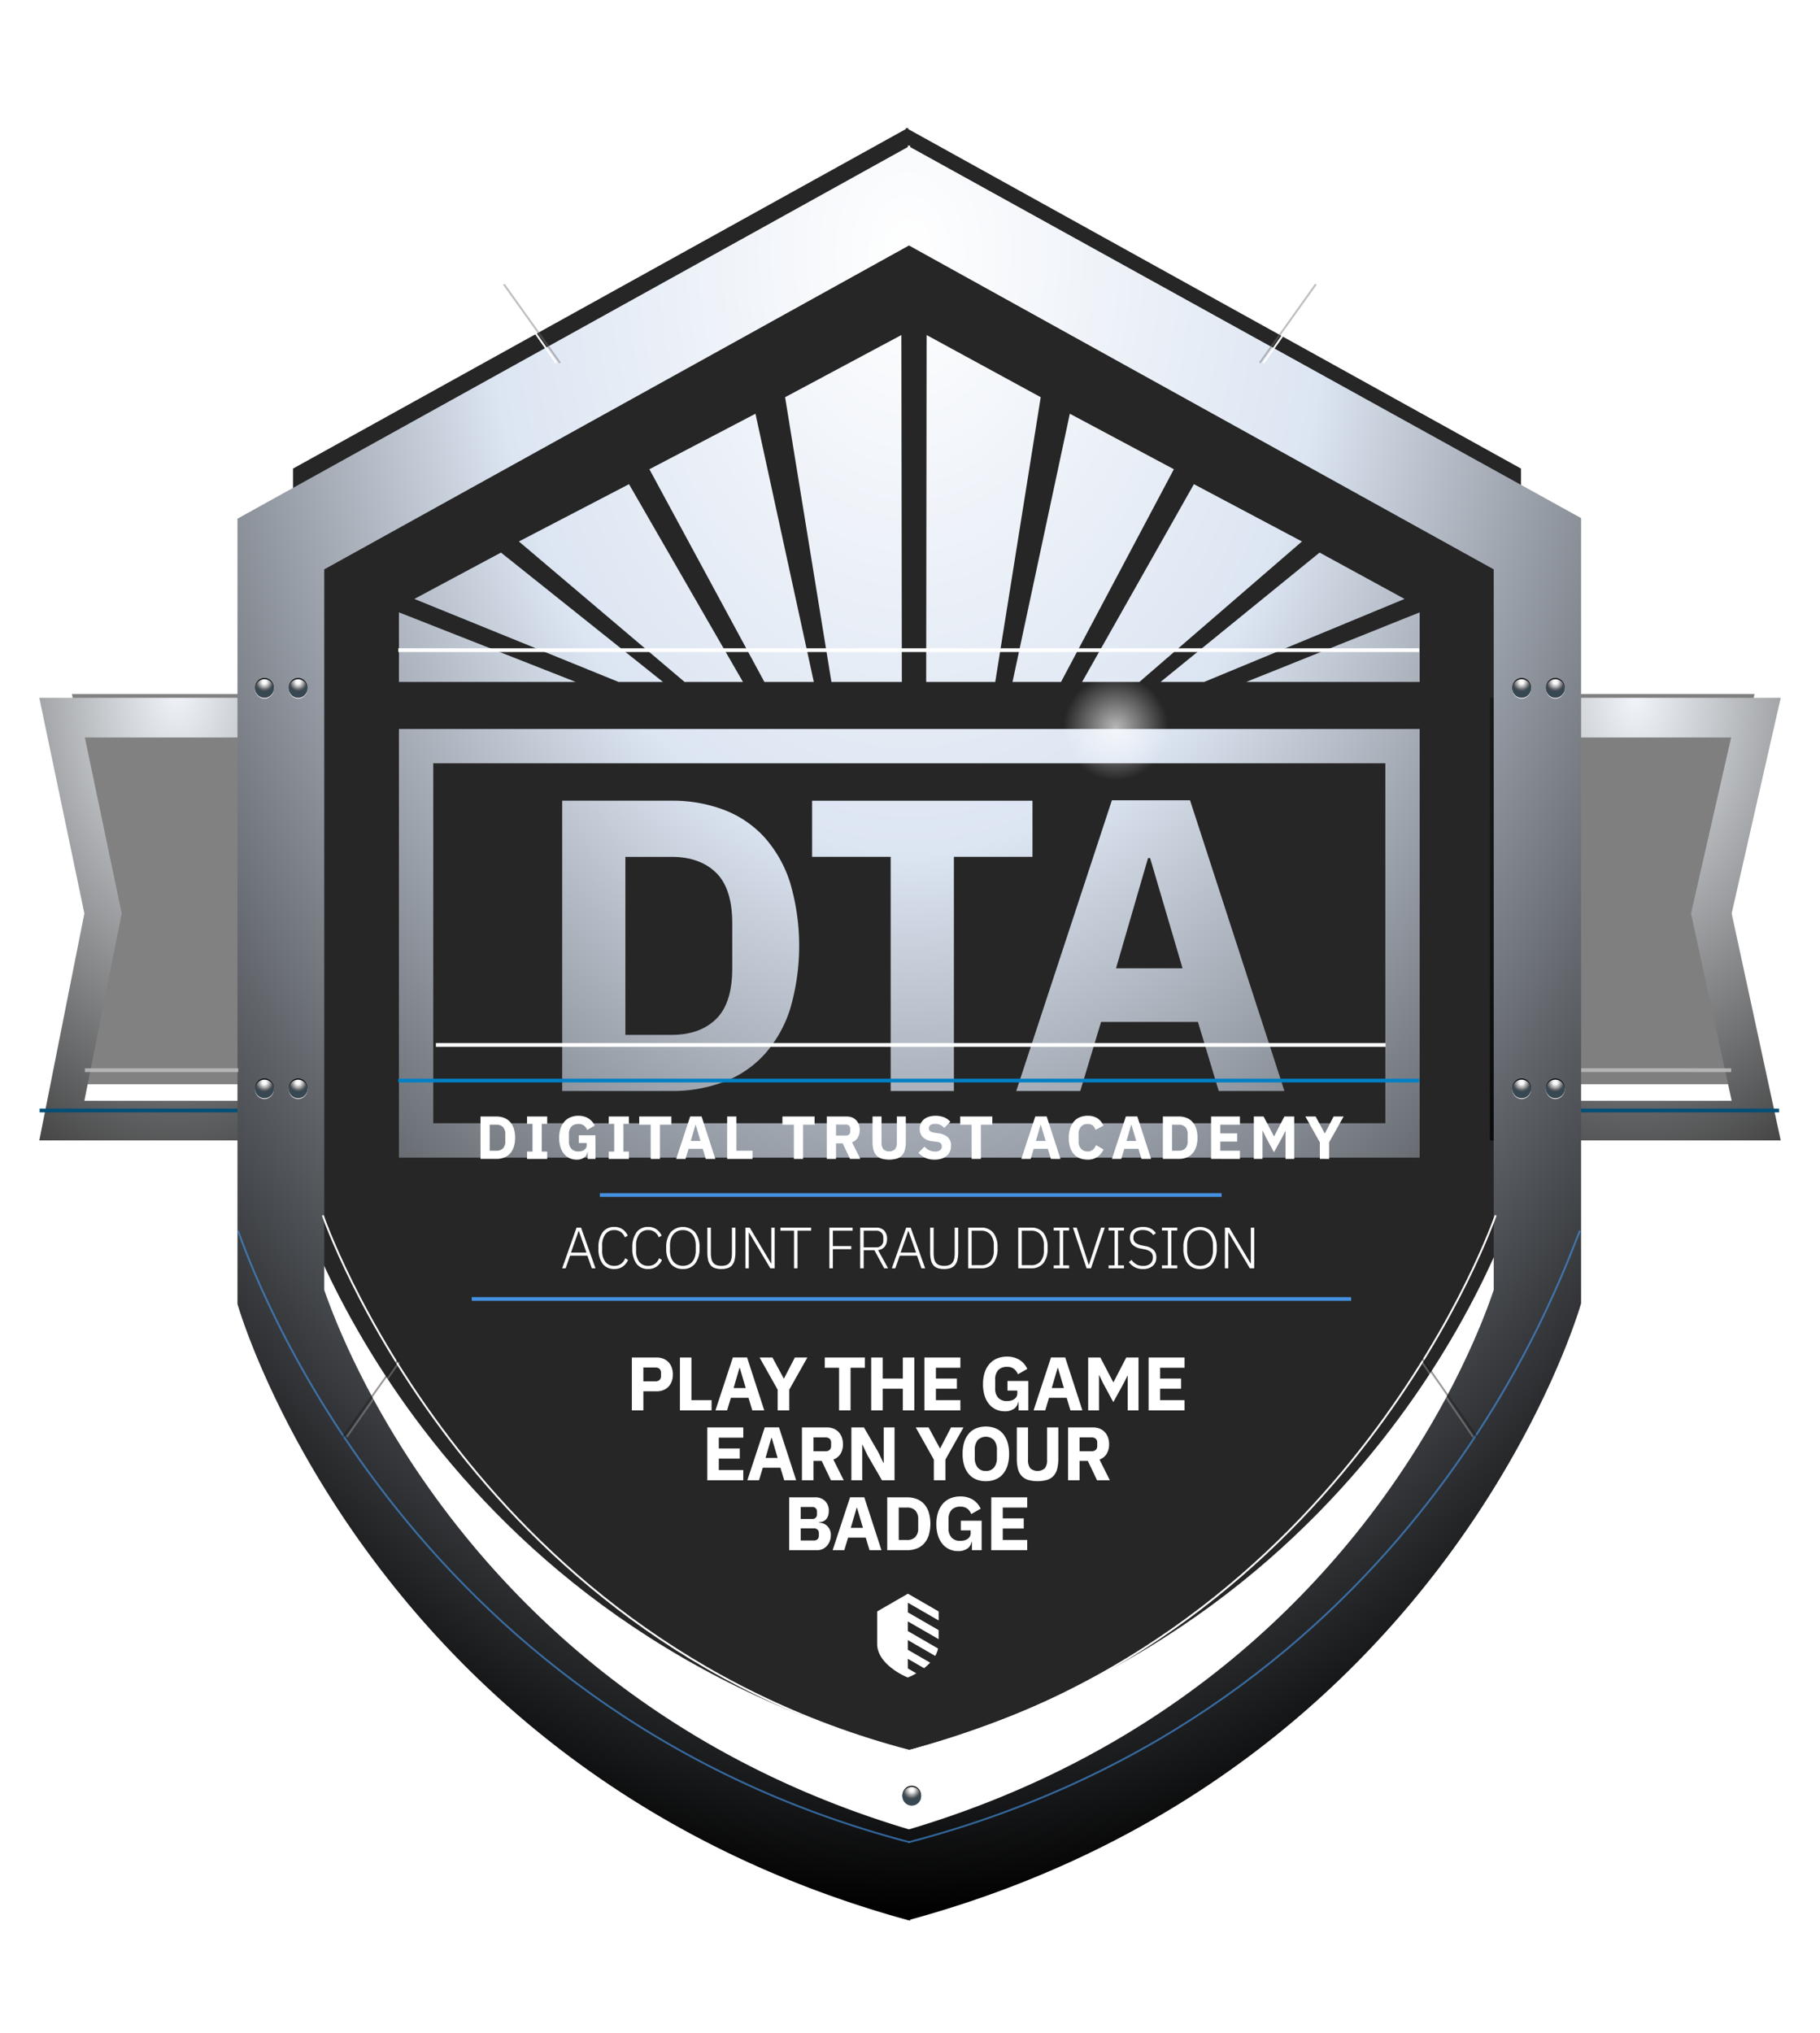 <svg xmlns="http://www.w3.org/2000/svg" xmlns:xlink="http://www.w3.org/1999/xlink" viewBox="2657.826 13170.539 486.41 543.248">
  <defs>
    <style>
      .cls-1 {
        opacity: 0.503;
      }

      .cls-2 {
        fill: url(#radial-gradient);
      }

      .cls-13, .cls-14, .cls-15, .cls-16, .cls-17, .cls-19, .cls-20, .cls-21, .cls-3, .cls-4, .cls-8, .cls-9 {
        fill: none;
      }

      .cls-13, .cls-16, .cls-20, .cls-3 {
        stroke: #fff;
      }

      .cls-4 {
        stroke: #b4b4b4;
      }

      .cls-5 {
        opacity: 0.496;
      }

      .cls-6 {
        fill: url(#radial-gradient-2);
      }

      .cls-7 {
        opacity: 0.849;
      }

      .cls-9 {
        stroke: #4490df;
      }

      .cls-10 {
        fill: #fff;
      }

      .cls-11 {
        fill: url(#radial-gradient-3);
      }

      .cls-12 {
        fill: url(#radial-gradient-4);
      }

      .cls-13, .cls-17, .cls-19, .cls-20, .cls-21 {
        stroke-width: 0.5px;
      }

      .cls-14 {
        stroke: #0080c4;
      }

      .cls-15 {
        stroke: #024e76;
      }

      .cls-16 {
        stroke-width: 2px;
      }

      .cls-17 {
        stroke: rgba(68,144,223,0.66);
      }

      .cls-18 {
        opacity: 0.671;
        fill: url(#radial-gradient-5);
      }

      .cls-19 {
        stroke: #707070;
        opacity: 0.453;
      }

      .cls-20 {
        opacity: 0.24;
      }

      .cls-21 {
        stroke: #1c1818;
        opacity: 0.441;
      }

      .cls-22 {
        fill: snow;
      }

      .cls-23 {
        fill: url(#radial-gradient-6);
      }

      .cls-24 {
        filter: url(#Ellipse_261-9);
      }

      .cls-25 {
        filter: url(#Path_6461-9);
      }

      .cls-26 {
        filter: url(#Ellipse_261-8);
      }

      .cls-27 {
        filter: url(#Path_6461-8);
      }

      .cls-28 {
        filter: url(#Ellipse_261-7);
      }

      .cls-29 {
        filter: url(#Path_6461-7);
      }

      .cls-30 {
        filter: url(#Ellipse_261-6);
      }

      .cls-31 {
        filter: url(#Path_6461-6);
      }

      .cls-32 {
        filter: url(#Ellipse_261-5);
      }

      .cls-33 {
        filter: url(#Path_6461-5);
      }

      .cls-34 {
        filter: url(#Ellipse_261-4);
      }

      .cls-35 {
        filter: url(#Path_6461-4);
      }

      .cls-36 {
        filter: url(#Ellipse_261-3);
      }

      .cls-37 {
        filter: url(#Path_6461-3);
      }

      .cls-38 {
        filter: url(#Ellipse_261-2);
      }

      .cls-39 {
        filter: url(#Path_6461-2);
      }

      .cls-40 {
        filter: url(#Ellipse_261);
      }

      .cls-41 {
        filter: url(#Path_6461);
      }

      .cls-42 {
        filter: url(#Line_73);
      }

      .cls-43 {
        filter: url(#Path_6445);
      }

      .cls-44 {
        filter: url(#Path_6444);
      }

      .cls-45 {
        filter: url(#Path_6439);
      }

      .cls-46 {
        filter: url(#Path_6438);
      }

      .cls-47 {
        filter: url(#Path_6449);
      }

      .cls-48 {
        filter: url(#Path_6448);
      }

      .cls-49 {
        filter: url(#Path_6447);
      }

      .cls-50 {
        filter: url(#Path_6437);
      }

      .cls-51 {
        filter: url(#Path_6436);
      }

      .cls-52 {
        filter: url(#Path_6435);
      }

      .cls-53 {
        filter: url(#Path_6434);
      }

      .cls-54 {
        filter: url(#Union_25);
      }

      .cls-55 {
        filter: url(#Path_6420);
      }

      .cls-56 {
        filter: url(#Line_70);
      }

      .cls-57 {
        filter: url(#Path_6419);
      }

      .cls-58 {
        filter: url(#Path_6416);
      }

      .cls-59 {
        filter: url(#Line_67);
      }

      .cls-60 {
        filter: url(#Line_66);
      }

      .cls-61 {
        filter: url(#Path_6451);
      }

      .cls-62 {
        filter: url(#Path_6453);
      }

      .cls-63 {
        filter: url(#Line_71);
      }

      .cls-64 {
        filter: url(#Path_6450);
      }
    </style>
    <radialGradient id="radial-gradient" cx="0.5" cy="0" r="0.776" gradientTransform="translate(-0.261) scale(1.521 1.554)" gradientUnits="objectBoundingBox">
      <stop offset="0" stop-color="#f1f5fa"/>
      <stop offset="1" stop-color="#383838"/>
    </radialGradient>
    <filter id="Path_6450" x="3045.5" y="13346.5" width="98.736" height="139.259" filterUnits="userSpaceOnUse">
      <feOffset dy="8" input="SourceAlpha"/>
      <feGaussianBlur stdDeviation="3.5" result="blur"/>
      <feFlood/>
      <feComposite operator="in" in2="blur"/>
      <feComposite in="SourceGraphic"/>
    </filter>
    <filter id="Line_71" x="3071.5" y="13340" width="71" height="19" filterUnits="userSpaceOnUse">
      <feOffset input="SourceAlpha"/>
      <feGaussianBlur stdDeviation="3" result="blur-2"/>
      <feFlood flood-color="#fff"/>
      <feComposite operator="in" in2="blur-2"/>
      <feComposite in="SourceGraphic"/>
    </filter>
    <filter id="Path_6453" x="3071.326" y="13446.984" width="58.174" height="19.016" filterUnits="userSpaceOnUse">
      <feOffset input="SourceAlpha"/>
      <feGaussianBlur stdDeviation="3" result="blur-3"/>
      <feFlood flood-color="#fff"/>
      <feComposite operator="in" in2="blur-3"/>
      <feComposite in="SourceGraphic"/>
    </filter>
    <radialGradient id="radial-gradient-2" cx="0.5" r="0.713" gradientTransform="translate(-0.328) scale(1.656 1.692)" xlink:href="#radial-gradient"/>
    <filter id="Path_6451" x="2657.826" y="13346.5" width="92.41" height="139.259" filterUnits="userSpaceOnUse">
      <feOffset dy="8" input="SourceAlpha"/>
      <feGaussianBlur stdDeviation="3.5" result="blur-4"/>
      <feFlood/>
      <feComposite operator="in" in2="blur-4"/>
      <feComposite in="SourceGraphic"/>
    </filter>
    <filter id="Line_66" x="2809.143" y="13480.349" width="184.17" height="19" filterUnits="userSpaceOnUse">
      <feOffset input="SourceAlpha"/>
      <feGaussianBlur stdDeviation="3" result="blur-5"/>
      <feFlood flood-color="#00ffeb"/>
      <feComposite operator="in" in2="blur-5"/>
      <feComposite in="SourceGraphic"/>
    </filter>
    <filter id="Line_67" x="2774.9" y="13508.134" width="253.036" height="19" filterUnits="userSpaceOnUse">
      <feOffset input="SourceAlpha"/>
      <feGaussianBlur stdDeviation="3" result="blur-6"/>
      <feFlood flood-color="#00ffeb"/>
      <feComposite operator="in" in2="blur-6"/>
      <feComposite in="SourceGraphic"/>
    </filter>
    <filter id="Path_6416" x="2871.255" y="13575.377" width="58.438" height="64.399" filterUnits="userSpaceOnUse">
      <feOffset input="SourceAlpha"/>
      <feGaussianBlur stdDeviation="7" result="blur-7"/>
      <feFlood flood-color="#0076ff"/>
      <feComposite operator="in" in2="blur-7"/>
      <feComposite in="SourceGraphic"/>
    </filter>
    <radialGradient id="radial-gradient-3" cx="0.5" cy="0" r="1.384" gradientTransform="translate(0.324 0) scale(0.352 0.72)" gradientUnits="objectBoundingBox">
      <stop offset="0" stop-color="#fff"/>
      <stop offset="1" stop-color="#fff"/>
    </radialGradient>
    <filter id="Path_6419" x="2804.191" y="13510.526" width="192.715" height="96.967" filterUnits="userSpaceOnUse">
      <feOffset input="SourceAlpha"/>
      <feGaussianBlur stdDeviation="7.5" result="blur-8"/>
      <feFlood flood-color="#0076ff" flood-opacity="0.929"/>
      <feComposite operator="in" in2="blur-8"/>
      <feComposite in="SourceGraphic"/>
    </filter>
    <filter id="Line_70" x="2659.5" y="13340" width="71" height="19" filterUnits="userSpaceOnUse">
      <feOffset input="SourceAlpha"/>
      <feGaussianBlur stdDeviation="3" result="blur-9"/>
      <feFlood flood-color="#fff"/>
      <feComposite operator="in" in2="blur-9"/>
      <feComposite in="SourceGraphic"/>
    </filter>
    <filter id="Path_6420" x="2799.07" y="13489.383" width="202.947" height="29.237" filterUnits="userSpaceOnUse">
      <feOffset input="SourceAlpha"/>
      <feGaussianBlur stdDeviation="3" result="blur-10"/>
      <feFlood flood-color="#0076ff" flood-opacity="0.871"/>
      <feComposite operator="in" in2="blur-10"/>
      <feComposite in="SourceGraphic"/>
    </filter>
    <radialGradient id="radial-gradient-4" cx="0.5" cy="0.058" r="0.662" gradientTransform="translate(-0.161 -0.025) scale(1.321 1.424)" gradientUnits="objectBoundingBox">
      <stop offset="0" stop-color="#fff"/>
      <stop offset="0.36" stop-color="#dce5f2"/>
      <stop offset="1"/>
    </radialGradient>
    <filter id="Union_25" x="2691.288" y="13179.356" width="419.091" height="534.431" filterUnits="userSpaceOnUse">
      <feOffset dy="21" input="SourceAlpha"/>
      <feGaussianBlur stdDeviation="10" result="blur-11"/>
      <feFlood/>
      <feComposite operator="in" in2="blur-11"/>
      <feComposite in="SourceGraphic"/>
    </filter>
    <filter id="Path_6434" x="2733.359" y="13484.693" width="178.145" height="164.434" filterUnits="userSpaceOnUse">
      <feOffset input="SourceAlpha"/>
      <feGaussianBlur stdDeviation="3.5" result="blur-12"/>
      <feFlood flood-color="#fff"/>
      <feComposite operator="in" in2="blur-12"/>
      <feComposite in="SourceGraphic"/>
    </filter>
    <filter id="Path_6435" x="2890.211" y="13484.693" width="178.08" height="164.434" filterUnits="userSpaceOnUse">
      <feOffset input="SourceAlpha"/>
      <feGaussianBlur stdDeviation="3.5" result="blur-13"/>
      <feFlood flood-color="#fff"/>
      <feComposite operator="in" in2="blur-13"/>
      <feComposite in="SourceGraphic"/>
    </filter>
    <filter id="Path_6436" x="2763.824" y="13438.756" width="274.822" height="22" filterUnits="userSpaceOnUse">
      <feOffset input="SourceAlpha"/>
      <feGaussianBlur stdDeviation="3.5" result="blur-14"/>
      <feFlood flood-color="#fff"/>
      <feComposite operator="in" in2="blur-14"/>
      <feComposite in="SourceGraphic"/>
    </filter>
    <filter id="Path_6437" x="2753.775" y="13333.26" width="293.838" height="22" filterUnits="userSpaceOnUse">
      <feOffset input="SourceAlpha"/>
      <feGaussianBlur stdDeviation="3.5" result="blur-15"/>
      <feFlood flood-color="#fff"/>
      <feComposite operator="in" in2="blur-15"/>
      <feComposite in="SourceGraphic"/>
    </filter>
    <filter id="Path_6447" x="2753.775" y="13448.26" width="293.838" height="22" filterUnits="userSpaceOnUse">
      <feOffset input="SourceAlpha"/>
      <feGaussianBlur stdDeviation="3.5" result="blur-16"/>
      <feFlood flood-color="#fff"/>
      <feComposite operator="in" in2="blur-16"/>
      <feComposite in="SourceGraphic"/>
    </filter>
    <filter id="Path_6448" x="2657.916" y="13456.26" width="73.871" height="22" filterUnits="userSpaceOnUse">
      <feOffset input="SourceAlpha"/>
      <feGaussianBlur stdDeviation="3.5" result="blur-17"/>
      <feFlood flood-color="#fff"/>
      <feComposite operator="in" in2="blur-17"/>
      <feComposite in="SourceGraphic"/>
    </filter>
    <filter id="Path_6449" x="3069.879" y="13456.26" width="73.908" height="22" filterUnits="userSpaceOnUse">
      <feOffset input="SourceAlpha"/>
      <feGaussianBlur stdDeviation="3.5" result="blur-18"/>
      <feFlood flood-color="#fff"/>
      <feComposite operator="in" in2="blur-18"/>
      <feComposite in="SourceGraphic"/>
    </filter>
    <filter id="Path_6438" x="2704.148" y="13170.539" width="392.902" height="134.781" filterUnits="userSpaceOnUse">
      <feOffset input="SourceAlpha"/>
      <feGaussianBlur stdDeviation="5.5" result="blur-19"/>
      <feFlood flood-color="#fff"/>
      <feComposite operator="in" in2="blur-19"/>
      <feComposite in="SourceGraphic"/>
    </filter>
    <filter id="Path_6439" x="2775.735" y="13458.178" width="251.687" height="32.718" filterUnits="userSpaceOnUse">
      <feOffset input="SourceAlpha"/>
      <feGaussianBlur stdDeviation="3.5" result="blur-20"/>
      <feFlood flood-color="#0076ff"/>
      <feComposite operator="in" in2="blur-20"/>
      <feComposite in="SourceGraphic"/>
    </filter>
    <filter id="Path_6444" x="2710.709" y="13488.797" width="200.74" height="184.73" filterUnits="userSpaceOnUse">
      <feOffset input="SourceAlpha"/>
      <feGaussianBlur stdDeviation="3.5" result="blur-21"/>
      <feFlood flood-color="#fff"/>
      <feComposite operator="in" in2="blur-21"/>
      <feComposite in="SourceGraphic"/>
    </filter>
    <filter id="Path_6445" x="2890.135" y="13488.785" width="200.664" height="184.742" filterUnits="userSpaceOnUse">
      <feOffset input="SourceAlpha"/>
      <feGaussianBlur stdDeviation="3.5" result="blur-22"/>
      <feFlood flood-color="#fff"/>
      <feComposite operator="in" in2="blur-22"/>
      <feComposite in="SourceGraphic"/>
    </filter>
    <filter id="Line_73" x="2671.5" y="13447" width="59" height="19" filterUnits="userSpaceOnUse">
      <feOffset input="SourceAlpha"/>
      <feGaussianBlur stdDeviation="3" result="blur-23"/>
      <feFlood flood-color="#fff"/>
      <feComposite operator="in" in2="blur-23"/>
      <feComposite in="SourceGraphic"/>
    </filter>
    <radialGradient id="radial-gradient-5" cx="0.5" cy="0.5" r="0.5" gradientUnits="objectBoundingBox">
      <stop offset="0" stop-color="#fff"/>
      <stop offset="1" stop-color="#fff" stop-opacity="0"/>
    </radialGradient>
    <filter id="Path_6461" x="2733.5" y="13350.5" width="8" height="8.2" filterUnits="userSpaceOnUse">
      <feOffset input="SourceAlpha"/>
      <feGaussianBlur stdDeviation="0.5" result="blur-24"/>
      <feFlood flood-color="#fff" flood-opacity="0.82"/>
      <feComposite operator="in" in2="blur-24"/>
      <feComposite in="SourceGraphic"/>
    </filter>
    <filter id="Ellipse_261" x="2734.25" y="13350.95" width="6.5" height="6.7" filterUnits="userSpaceOnUse">
      <feOffset input="SourceAlpha"/>
      <feGaussianBlur stdDeviation="0.25" result="blur-25"/>
      <feFlood/>
      <feComposite operator="in" in2="blur-25"/>
      <feComposite in="SourceGraphic"/>
    </filter>
    <radialGradient id="radial-gradient-6" cx="0.5" cy="0.16" r="0.5" gradientUnits="objectBoundingBox">
      <stop offset="0" stop-color="#fff"/>
      <stop offset="0.236" stop-color="#f5f5f5"/>
      <stop offset="0.773" stop-color="#6a6c70"/>
      <stop offset="0.877" stop-color="#505357"/>
      <stop offset="1" stop-color="#374852"/>
    </radialGradient>
    <filter id="Path_6461-2" x="2724.5" y="13350.5" width="8" height="8.2" filterUnits="userSpaceOnUse">
      <feOffset input="SourceAlpha"/>
      <feGaussianBlur stdDeviation="0.5" result="blur-26"/>
      <feFlood flood-color="#fff" flood-opacity="0.82"/>
      <feComposite operator="in" in2="blur-26"/>
      <feComposite in="SourceGraphic"/>
    </filter>
    <filter id="Ellipse_261-2" x="2725.25" y="13350.95" width="6.5" height="6.7" filterUnits="userSpaceOnUse">
      <feOffset input="SourceAlpha"/>
      <feGaussianBlur stdDeviation="0.25" result="blur-27"/>
      <feFlood/>
      <feComposite operator="in" in2="blur-27"/>
      <feComposite in="SourceGraphic"/>
    </filter>
    <filter id="Path_6461-3" x="3060.5" y="13350.5" width="8" height="8.2" filterUnits="userSpaceOnUse">
      <feOffset input="SourceAlpha"/>
      <feGaussianBlur stdDeviation="0.5" result="blur-28"/>
      <feFlood flood-color="#fff" flood-opacity="0.82"/>
      <feComposite operator="in" in2="blur-28"/>
      <feComposite in="SourceGraphic"/>
    </filter>
    <filter id="Ellipse_261-3" x="3061.25" y="13350.95" width="6.5" height="6.7" filterUnits="userSpaceOnUse">
      <feOffset input="SourceAlpha"/>
      <feGaussianBlur stdDeviation="0.25" result="blur-29"/>
      <feFlood/>
      <feComposite operator="in" in2="blur-29"/>
      <feComposite in="SourceGraphic"/>
    </filter>
    <filter id="Path_6461-4" x="3069.5" y="13350.5" width="8" height="8.2" filterUnits="userSpaceOnUse">
      <feOffset input="SourceAlpha"/>
      <feGaussianBlur stdDeviation="0.5" result="blur-30"/>
      <feFlood flood-color="#fff" flood-opacity="0.82"/>
      <feComposite operator="in" in2="blur-30"/>
      <feComposite in="SourceGraphic"/>
    </filter>
    <filter id="Ellipse_261-4" x="3070.25" y="13350.95" width="6.5" height="6.7" filterUnits="userSpaceOnUse">
      <feOffset input="SourceAlpha"/>
      <feGaussianBlur stdDeviation="0.25" result="blur-31"/>
      <feFlood/>
      <feComposite operator="in" in2="blur-31"/>
      <feComposite in="SourceGraphic"/>
    </filter>
    <filter id="Path_6461-5" x="2897.5" y="13646.5" width="8" height="8.2" filterUnits="userSpaceOnUse">
      <feOffset input="SourceAlpha"/>
      <feGaussianBlur stdDeviation="0.5" result="blur-32"/>
      <feFlood flood-color="#fff" flood-opacity="0.82"/>
      <feComposite operator="in" in2="blur-32"/>
      <feComposite in="SourceGraphic"/>
    </filter>
    <filter id="Ellipse_261-5" x="2898.25" y="13646.95" width="6.5" height="6.7" filterUnits="userSpaceOnUse">
      <feOffset input="SourceAlpha"/>
      <feGaussianBlur stdDeviation="0.25" result="blur-33"/>
      <feFlood/>
      <feComposite operator="in" in2="blur-33"/>
      <feComposite in="SourceGraphic"/>
    </filter>
    <filter id="Path_6461-6" x="2733.5" y="13457.5" width="8" height="8.2" filterUnits="userSpaceOnUse">
      <feOffset input="SourceAlpha"/>
      <feGaussianBlur stdDeviation="0.5" result="blur-34"/>
      <feFlood flood-color="#fff" flood-opacity="0.82"/>
      <feComposite operator="in" in2="blur-34"/>
      <feComposite in="SourceGraphic"/>
    </filter>
    <filter id="Ellipse_261-6" x="2734.25" y="13457.95" width="6.5" height="6.7" filterUnits="userSpaceOnUse">
      <feOffset input="SourceAlpha"/>
      <feGaussianBlur stdDeviation="0.25" result="blur-35"/>
      <feFlood/>
      <feComposite operator="in" in2="blur-35"/>
      <feComposite in="SourceGraphic"/>
    </filter>
    <filter id="Path_6461-7" x="2724.5" y="13457.5" width="8" height="8.2" filterUnits="userSpaceOnUse">
      <feOffset input="SourceAlpha"/>
      <feGaussianBlur stdDeviation="0.5" result="blur-36"/>
      <feFlood flood-color="#fff" flood-opacity="0.82"/>
      <feComposite operator="in" in2="blur-36"/>
      <feComposite in="SourceGraphic"/>
    </filter>
    <filter id="Ellipse_261-7" x="2725.25" y="13457.95" width="6.5" height="6.7" filterUnits="userSpaceOnUse">
      <feOffset input="SourceAlpha"/>
      <feGaussianBlur stdDeviation="0.25" result="blur-37"/>
      <feFlood/>
      <feComposite operator="in" in2="blur-37"/>
      <feComposite in="SourceGraphic"/>
    </filter>
    <filter id="Path_6461-8" x="3060.5" y="13457.5" width="8" height="8.2" filterUnits="userSpaceOnUse">
      <feOffset input="SourceAlpha"/>
      <feGaussianBlur stdDeviation="0.5" result="blur-38"/>
      <feFlood flood-color="#fff" flood-opacity="0.82"/>
      <feComposite operator="in" in2="blur-38"/>
      <feComposite in="SourceGraphic"/>
    </filter>
    <filter id="Ellipse_261-8" x="3061.25" y="13457.95" width="6.5" height="6.7" filterUnits="userSpaceOnUse">
      <feOffset input="SourceAlpha"/>
      <feGaussianBlur stdDeviation="0.25" result="blur-39"/>
      <feFlood/>
      <feComposite operator="in" in2="blur-39"/>
      <feComposite in="SourceGraphic"/>
    </filter>
    <filter id="Path_6461-9" x="3069.5" y="13457.5" width="8" height="8.2" filterUnits="userSpaceOnUse">
      <feOffset input="SourceAlpha"/>
      <feGaussianBlur stdDeviation="0.5" result="blur-40"/>
      <feFlood flood-color="#fff" flood-opacity="0.82"/>
      <feComposite operator="in" in2="blur-40"/>
      <feComposite in="SourceGraphic"/>
    </filter>
    <filter id="Ellipse_261-9" x="3070.25" y="13457.95" width="6.5" height="6.7" filterUnits="userSpaceOnUse">
      <feOffset input="SourceAlpha"/>
      <feGaussianBlur stdDeviation="0.25" result="blur-41"/>
      <feFlood/>
      <feComposite operator="in" in2="blur-41"/>
      <feComposite in="SourceGraphic"/>
    </filter>
  </defs>
  <g id="Symbol_19_7" data-name="Symbol 19 – 7" transform="translate(2245.132 13028)">
    <path id="Path_6318_1_" class="cls-1" d="M0,0H63.736L52.194,50.655l11.542,53.6H0Z" transform="translate(817.868 328)"/>
    <g class="cls-64" transform="matrix(1, 0, 0, 1, -2245.13, -13028)">
      <path id="Path_6450-2" data-name="Path 6450" class="cls-2" d="M77.736,118.259H0V0H77.736L64.625,57.607ZM10.594,107.665H64.625L53.766,57.607,64.493,10.594h-53.9Z" transform="translate(3056 13349)"/>
    </g>
    <g class="cls-63" transform="matrix(1, 0, 0, 1, -2245.13, -13028)">
      <line id="Line_71-2" data-name="Line 71" class="cls-3" x1="53" transform="translate(3080.5 13349.5)"/>
    </g>
    <g class="cls-62" transform="matrix(1, 0, 0, 1, -2245.13, -13028)">
      <path id="Path_6453-2" data-name="Path 6453" class="cls-4" d="M40,0S9.827-.016-.173-.016" transform="translate(3080.5 13456.5)"/>
    </g>
    <path id="Path_6318_1_2" data-name="Path_6318_1_" class="cls-5" d="M47.673,0H0L8.633,50.655,0,104.26H47.673Z" transform="translate(431.93 328)"/>
    <g class="cls-61" transform="matrix(1, 0, 0, 1, -2245.13, -13028)">
      <path id="Path_6451-2" data-name="Path 6451" class="cls-6" d="M0,118.259H71.41V0H0L12.044,57.607Zm61.678-10.594H12.044l9.975-50.058L12.165,10.594H61.678Z" transform="translate(2668.33 13349)"/>
    </g>
    <path id="Union_27" data-name="Union 27" class="cls-7" d="M-19014.9,200.719l-.33.091v-.181c-131.578-36.082-163.768-150.6-163.768-150.6V-141.827l163.768-90.711v-.367l.33.184.332-.184v.367l163.764,90.711V50.031s-32.191,114.516-163.764,150.6v.181Z" transform="translate(19670 409.575)"/>
    <path id="Path_6415" data-name="Path 6415" class="cls-8" d="M-2793.576-219.025l-.312.156v-.156C-2937.867-258.56-2973.2-383.706-2973.2-383.706V-593.526l179.312-99.307v-.467l.312.156.311-.156v.467l179.313,99.151v209.821s-35.178,125.3-179.312,164.681v.156Z" transform="translate(3449.2 853.656)"/>
    <g class="cls-60" transform="matrix(1, 0, 0, 1, -2245.13, -13028)">
      <line id="Line_66-2" data-name="Line 66" class="cls-9" x2="166.171" transform="translate(2818.14 13489.85)"/>
    </g>
    <g class="cls-59" transform="matrix(1, 0, 0, 1, -2245.13, -13028)">
      <line id="Line_67-2" data-name="Line 67" class="cls-9" x2="235.036" transform="translate(2783.9 13517.63)"/>
    </g>
    <g class="cls-58" transform="matrix(1, 0, 0, 1, -2245.13, -13028)">
      <path id="Path_6416-2" data-name="Path 6416" class="cls-10" d="M8.219,0,0,4.74v8.649c0,5.492,7.5,8.707,7.808,8.844l.4.166h0v-.01l.4-.166a16.723,16.723,0,0,0,1.857-.948l-2.257-1.31V17.4l4.329,2.5a14.272,14.272,0,0,0,1.632-1.476l-5.961-3.44V12.4l7.31,4.222a6.732,6.732,0,0,0,.762-1.974L8.209,9.988V7.408l8.219,4.74V9.734L8.219,4.994V2.414l8.219,4.74V4.74h0Z" transform="translate(2892.25 13596.38)"/>
    </g>
    <g class="cls-57" transform="matrix(1, 0, 0, 1, -2245.13, -13028)">
      <path id="Path_6419-2" data-name="Path 6419" class="cls-11" d="M27.991,18.137V4.013h6.678a4.53,4.53,0,0,1,1.781.334,3.949,3.949,0,0,1,1.346.921,4.037,4.037,0,0,1,.86,1.427,5.35,5.35,0,0,1,.3,1.831,5.326,5.326,0,0,1-.3,1.841,4.053,4.053,0,0,1-.86,1.416,3.949,3.949,0,0,1-1.346.921,4.53,4.53,0,0,1-1.781.334h-3.6v5.1Zm3.076-7.77H34.3a1.562,1.562,0,0,0,1.083-.354,1.328,1.328,0,0,0,.395-1.042V8.08a1.328,1.328,0,0,0-.395-1.042A1.562,1.562,0,0,0,34.3,6.684H31.067Zm9.773,7.77V4.013h3.076V15.405H49.3v2.732Zm19.345,0-1.012-3.359H54.459l-1.012,3.359H50.331L54.985,3.993h3.8l4.593,14.144ZM56.846,6.805h-.1l-1.558,5.362h3.238ZM66.964,18.137V12.613l-4.836-8.6h3.44L68.6,9.638h.04l2.914-5.625H74.9l-4.836,8.58v5.544ZM86.45,6.745V18.137H83.374V6.745H79.55V4.013H90.275V6.745Zm13.962,5.605H95.03v5.787H91.954V4.013H95.03V9.638h5.382V4.013h3.076V18.137h-3.076Zm5.767,5.787V4.013h9.612V6.745h-6.536V9.638h5.605V12.35h-5.605v3.055h6.536v2.732Zm25.172-2.246h-.1a2.685,2.685,0,0,1-1.093,1.781,4.081,4.081,0,0,1-2.529.708,5.539,5.539,0,0,1-2.266-.465,5.2,5.2,0,0,1-1.841-1.376,6.518,6.518,0,0,1-1.234-2.266,10.057,10.057,0,0,1-.445-3.136,9.838,9.838,0,0,1,.465-3.157,6.5,6.5,0,0,1,1.305-2.307,5.517,5.517,0,0,1,2.013-1.416,6.766,6.766,0,0,1,2.61-.486,6.29,6.29,0,0,1,3.278.82,5.581,5.581,0,0,1,2.165,2.459l-2.509,1.437a3.44,3.44,0,0,0-1.012-1.406,2.907,2.907,0,0,0-1.922-.577,3.133,3.133,0,0,0-2.287.83,3.512,3.512,0,0,0-.85,2.61v2.266a3.518,3.518,0,0,0,.85,2.6,3.111,3.111,0,0,0,2.287.84,4.247,4.247,0,0,0,1.072-.132,2.69,2.69,0,0,0,.89-.4,1.975,1.975,0,0,0,.6-.658,1.854,1.854,0,0,0,.212-.911v-.708h-2.631v-2.57h5.565v7.871h-2.59Zm13.861,2.246L144.2,14.778h-4.715l-1.012,3.359h-3.116l4.654-14.144h3.8l4.593,14.144ZM141.874,6.805h-.1l-1.558,5.362h3.238ZM160.51,8.869h-.061l-1.032,2.064-2.752,5-2.691-4.978L152.9,8.728h-.061v9.409h-2.894V4.013h3.258l3.46,6.617h.04l3.42-6.617H163.4V18.137H160.51Zm5.585,9.268V4.013h9.612V6.745h-6.536V9.638h5.605V12.35h-5.605v3.055h6.536v2.732ZM48.156,36.815V22.691h9.612v2.732H51.231v2.894h5.605v2.711H51.231v3.055h6.536v2.732Zm20.559,0L67.7,33.456H62.988l-1.012,3.359H58.86l4.654-14.144h3.8l4.593,14.144ZM65.375,25.484h-.1l-1.558,5.362h3.238ZM76.525,36.815H73.449V22.691h6.7a4.6,4.6,0,0,1,1.76.324,3.769,3.769,0,0,1,1.346.921,4.16,4.16,0,0,1,.86,1.427,5.326,5.326,0,0,1,.3,1.841,4.819,4.819,0,0,1-.637,2.509,3.649,3.649,0,0,1-1.932,1.558l2.772,5.544H81.2l-2.469-5.18H76.525Zm3.238-7.77a1.562,1.562,0,0,0,1.083-.354,1.328,1.328,0,0,0,.395-1.042v-.89a1.328,1.328,0,0,0-.395-1.042,1.562,1.562,0,0,0-1.083-.354H76.525v3.683Zm11.21,1.093L89.617,27.3h-.061v9.51H86.663V22.691h3.359l3.865,6.678L95.242,32.2H95.3v-9.51H98.2V36.815H94.837ZM108.7,36.815V31.291l-4.836-8.6h3.44l3.035,5.625h.04l2.914-5.625h3.339l-4.836,8.58v5.544Zm13.9.243a6.755,6.755,0,0,1-2.55-.465,5.133,5.133,0,0,1-1.963-1.386,6.432,6.432,0,0,1-1.255-2.287,10.228,10.228,0,0,1-.445-3.167,10.228,10.228,0,0,1,.445-3.167,6.432,6.432,0,0,1,1.255-2.287,5.133,5.133,0,0,1,1.963-1.386,7.216,7.216,0,0,1,5.1,0,5.133,5.133,0,0,1,1.963,1.386,6.432,6.432,0,0,1,1.255,2.287,10.227,10.227,0,0,1,.445,3.167,10.227,10.227,0,0,1-.445,3.167,6.432,6.432,0,0,1-1.255,2.287,5.133,5.133,0,0,1-1.963,1.386A6.754,6.754,0,0,1,122.6,37.058Zm0-2.732a2.708,2.708,0,0,0,2.175-.911,3.9,3.9,0,0,0,.779-2.61V28.7a3.9,3.9,0,0,0-.779-2.61,3.054,3.054,0,0,0-4.351,0,3.9,3.9,0,0,0-.779,2.61v2.1a3.9,3.9,0,0,0,.779,2.61A2.709,2.709,0,0,0,122.6,34.326Zm11.271-11.635v8.661a3.557,3.557,0,0,0,.587,2.236,2.977,2.977,0,0,0,3.926,0,3.557,3.557,0,0,0,.587-2.236V22.691h2.995v8.337a10.961,10.961,0,0,1-.293,2.7,4.371,4.371,0,0,1-.961,1.882,3.975,3.975,0,0,1-1.72,1.093,9.5,9.5,0,0,1-5.14,0,3.975,3.975,0,0,1-1.72-1.093,4.371,4.371,0,0,1-.961-1.882,10.961,10.961,0,0,1-.293-2.7V22.691Zm13.78,14.124h-3.076V22.691h6.7a4.6,4.6,0,0,1,1.76.324,3.769,3.769,0,0,1,1.346.921,4.16,4.16,0,0,1,.86,1.427,5.326,5.326,0,0,1,.3,1.841,4.819,4.819,0,0,1-.637,2.509,3.649,3.649,0,0,1-1.932,1.558l2.772,5.544h-3.42l-2.469-5.18h-2.206Zm3.238-7.77a1.562,1.562,0,0,0,1.083-.354,1.328,1.328,0,0,0,.395-1.042v-.89a1.328,1.328,0,0,0-.395-1.042,1.562,1.562,0,0,0-1.083-.354h-3.238v3.683ZM70.04,41.37H76.9a3.684,3.684,0,0,1,2.742.992,3.576,3.576,0,0,1,.981,2.631,3.933,3.933,0,0,1-.212,1.376,2.648,2.648,0,0,1-.567.931,2.174,2.174,0,0,1-.83.536,3.351,3.351,0,0,1-1.022.192v.121a3.415,3.415,0,0,1,1.062.182,3.024,3.024,0,0,1,1.022.577,3.182,3.182,0,0,1,.779,1.022,3.414,3.414,0,0,1,.314,1.538,4.484,4.484,0,0,1-.273,1.568,4,4,0,0,1-.759,1.285,3.541,3.541,0,0,1-1.153.86,3.384,3.384,0,0,1-1.457.314H70.04ZM73.115,52.9h3.541a1.344,1.344,0,0,0,.961-.334,1.231,1.231,0,0,0,.354-.941v-.688A1.231,1.231,0,0,0,77.618,50a1.344,1.344,0,0,0-.961-.334H73.115Zm0-5.747h3.055a1.191,1.191,0,0,0,1.3-1.3v-.607a1.191,1.191,0,0,0-1.3-1.3H73.115Zm18.394,8.337L90.5,52.135H85.782l-1.012,3.359H81.654l4.654-14.144h3.8l4.593,14.144ZM88.17,44.162h-.1l-1.558,5.362h3.238Zm8.074-2.792h5.322a7.027,7.027,0,0,1,2.55.445,5.14,5.14,0,0,1,1.963,1.325,6.056,6.056,0,0,1,1.255,2.206,10.918,10.918,0,0,1,0,6.172,6.056,6.056,0,0,1-1.255,2.206,5.14,5.14,0,0,1-1.963,1.325,7.027,7.027,0,0,1-2.55.445H96.244Zm5.322,11.392a2.97,2.97,0,0,0,2.165-.769,3.328,3.328,0,0,0,.789-2.469V47.339a3.328,3.328,0,0,0-.789-2.469,2.97,2.97,0,0,0-2.165-.769H99.32v8.661Zm17.321.486h-.1a2.685,2.685,0,0,1-1.093,1.781,4.081,4.081,0,0,1-2.529.708,5.539,5.539,0,0,1-2.266-.465,5.2,5.2,0,0,1-1.841-1.376,6.518,6.518,0,0,1-1.234-2.266,10.057,10.057,0,0,1-.445-3.136,9.839,9.839,0,0,1,.465-3.157,6.5,6.5,0,0,1,1.305-2.307,5.517,5.517,0,0,1,2.013-1.416,6.766,6.766,0,0,1,2.61-.486,6.29,6.29,0,0,1,3.278.82,5.581,5.581,0,0,1,2.165,2.459L118.7,45.842a3.44,3.44,0,0,0-1.012-1.406,2.907,2.907,0,0,0-1.922-.577,3.133,3.133,0,0,0-2.287.83,3.512,3.512,0,0,0-.85,2.61v2.266a3.518,3.518,0,0,0,.85,2.6,3.111,3.111,0,0,0,2.287.84,4.247,4.247,0,0,0,1.072-.132,2.689,2.689,0,0,0,.89-.4,1.976,1.976,0,0,0,.6-.658,1.854,1.854,0,0,0,.212-.911v-.708h-2.631v-2.57h5.565v7.871h-2.59Zm5.16,2.246V41.37h9.612V44.1h-6.536v2.894h5.605v2.711h-5.605v3.055h6.536v2.732Z" transform="translate(2798.7 13529.26)"/>
    </g>
    <g class="cls-56" transform="matrix(1, 0, 0, 1, -2245.13, -13028)">
      <line id="Line_70-2" data-name="Line 70" class="cls-3" x1="53" transform="translate(2668.5 13349.5)"/>
    </g>
    <g class="cls-55" transform="matrix(1, 0, 0, 1, -2245.13, -13028)">
      <path id="Path_6420-2" data-name="Path 6420" class="cls-10" d="M22.951,13.951l-1.183-3.378H17.145l-1.183,3.378h-.934L18.873,3.087h1.2l3.86,10.865ZM19.48,3.974h-.062l-2.039,5.79h4.14Zm9.479,10.164a3.746,3.746,0,0,1-3.129-1.409A6.684,6.684,0,0,1,24.726,8.55a6.831,6.831,0,0,1,1.105-4.2A3.706,3.706,0,0,1,28.959,2.9a3.762,3.762,0,0,1,2.2.623,4.134,4.134,0,0,1,1.393,1.7l-.763.451A3.138,3.138,0,0,0,30.71,4.262a2.916,2.916,0,0,0-1.751-.521,2.858,2.858,0,0,0-2.381,1.09,4.941,4.941,0,0,0-.856,3.113v1.23a4.777,4.777,0,0,0,.856,3.066A2.893,2.893,0,0,0,28.959,13.3a2.935,2.935,0,0,0,1.821-.553,3.288,3.288,0,0,0,1.09-1.486l.763.451a4.081,4.081,0,0,1-1.416,1.774A3.836,3.836,0,0,1,28.959,14.138Zm9.059,0A3.746,3.746,0,0,1,34.89,12.73,6.684,6.684,0,0,1,33.785,8.55a6.831,6.831,0,0,1,1.105-4.2A3.706,3.706,0,0,1,38.018,2.9a3.762,3.762,0,0,1,2.2.623,4.134,4.134,0,0,1,1.393,1.7l-.763.451A3.138,3.138,0,0,0,39.77,4.262a2.916,2.916,0,0,0-1.751-.521,2.858,2.858,0,0,0-2.381,1.09,4.941,4.941,0,0,0-.856,3.113v1.23a4.777,4.777,0,0,0,.856,3.066A2.893,2.893,0,0,0,38.018,13.3a2.935,2.935,0,0,0,1.821-.553,3.289,3.289,0,0,0,1.09-1.486l.763.451a4.081,4.081,0,0,1-1.416,1.774A3.836,3.836,0,0,1,38.018,14.138Zm9.277,0a4.019,4.019,0,0,1-3.269-1.424,6.429,6.429,0,0,1-1.183-4.195,6.429,6.429,0,0,1,1.183-4.195,4.437,4.437,0,0,1,6.522.008,6.434,6.434,0,0,1,1.183,4.187,6.434,6.434,0,0,1-1.183,4.187A3.992,3.992,0,0,1,47.3,14.138Zm0-.841a3.516,3.516,0,0,0,1.409-.272,2.936,2.936,0,0,0,1.082-.8,3.765,3.765,0,0,0,.7-1.292A5.555,5.555,0,0,0,50.735,9.2V7.834a5.555,5.555,0,0,0-.249-1.728,3.68,3.68,0,0,0-.7-1.284,3.055,3.055,0,0,0-1.082-.8,3.432,3.432,0,0,0-1.409-.28,3.486,3.486,0,0,0-1.416.28,3.037,3.037,0,0,0-1.09.8,3.68,3.68,0,0,0-.7,1.284,5.555,5.555,0,0,0-.249,1.728V9.2a5.555,5.555,0,0,0,.249,1.728,3.765,3.765,0,0,0,.7,1.292,2.921,2.921,0,0,0,1.09.8A3.573,3.573,0,0,0,47.3,13.3ZM54.767,3.087V9.8a7.638,7.638,0,0,0,.14,1.564,2.689,2.689,0,0,0,.467,1.09,1.953,1.953,0,0,0,.872.638,3.737,3.737,0,0,0,1.339.21,3.672,3.672,0,0,0,1.331-.21,2.012,2.012,0,0,0,.872-.638,2.626,2.626,0,0,0,.475-1.09A7.639,7.639,0,0,0,60.4,9.8V3.087h.934V9.593a9.046,9.046,0,0,1-.2,2.055,3.5,3.5,0,0,1-.646,1.409,2.608,2.608,0,0,1-1.167.817,5.173,5.173,0,0,1-1.767.265,5.1,5.1,0,0,1-1.759-.265,2.561,2.561,0,0,1-1.152-.817,3.417,3.417,0,0,1-.623-1.409,9.774,9.774,0,0,1-.187-2.055V3.087Zm10.18,1.276H64.9v9.588H64V3.087h1.167l5.712,9.588h.047V3.087h.9V13.951H70.659Zm12.982-.451v10.04h-.934V3.912H73.352V3.087H81.57v.825Zm8.514,10.04V3.087h6.211v.825H87.376V8.021h4.919v.825H87.376v5.105Zm9.168,0h-.934V3.087h4.265a2.834,2.834,0,0,1,2.156.794,3.1,3.1,0,0,1,.755,2.226,3.193,3.193,0,0,1-.615,2.039,2.6,2.6,0,0,1-1.782.934l2.677,4.872h-1.043l-2.6-4.81H95.61Zm3.331-5.6a1.861,1.861,0,0,0,1.424-.521,1.865,1.865,0,0,0,.49-1.331V5.748a1.844,1.844,0,0,0-.49-1.315,1.861,1.861,0,0,0-1.424-.521H95.61V8.348Zm12.11,5.6-1.183-3.378h-4.623l-1.183,3.378h-.934l3.845-10.865h1.2l3.86,10.865ZM107.58,3.974h-.062l-2.039,5.79h4.14Zm6.724-.887V9.8a7.638,7.638,0,0,0,.14,1.564,2.689,2.689,0,0,0,.467,1.09,1.953,1.953,0,0,0,.872.638,3.737,3.737,0,0,0,1.339.21,3.672,3.672,0,0,0,1.331-.21,2.012,2.012,0,0,0,.872-.638,2.626,2.626,0,0,0,.475-1.09,7.637,7.637,0,0,0,.14-1.564V3.087h.934V9.593a9.047,9.047,0,0,1-.2,2.055,3.5,3.5,0,0,1-.646,1.409,2.608,2.608,0,0,1-1.167.817,5.173,5.173,0,0,1-1.767.265,5.1,5.1,0,0,1-1.759-.265,2.561,2.561,0,0,1-1.152-.817,3.416,3.416,0,0,1-.623-1.409,9.772,9.772,0,0,1-.187-2.055V3.087Zm9.23,0h3.455a4.014,4.014,0,0,1,3.245,1.354,6.2,6.2,0,0,1,1.144,4.078,6.2,6.2,0,0,1-1.144,4.078,4.014,4.014,0,0,1-3.245,1.354h-3.455Zm3.471,10.04a3.1,3.1,0,0,0,2.49-1.035,4.249,4.249,0,0,0,.887-2.856V7.8a4.249,4.249,0,0,0-.887-2.856,3.1,3.1,0,0,0-2.49-1.035h-2.537v9.215Zm9.915-10.04h3.456a4.014,4.014,0,0,1,3.245,1.354,6.2,6.2,0,0,1,1.144,4.078,6.2,6.2,0,0,1-1.144,4.078,4.014,4.014,0,0,1-3.245,1.354h-3.456Zm3.471,10.04a3.1,3.1,0,0,0,2.49-1.035,4.249,4.249,0,0,0,.887-2.856V7.8a4.249,4.249,0,0,0-.887-2.856,3.1,3.1,0,0,0-2.49-1.035h-2.537v9.215Zm6.008.825v-.778h1.588V3.865H146.4V3.087h4.109v.778h-1.588v9.308h1.588v.778Zm8.779,0L151.536,3.087h1.012L155.755,13h.062l3.238-9.915h.981l-3.673,10.865Zm5.884,0v-.778h1.588V3.865h-1.588V3.087h4.109v.778h-1.588v9.308h1.588v.778Zm9.184.187a4.488,4.488,0,0,1-2.234-.506,5,5,0,0,1-1.533-1.346l.7-.576a4.417,4.417,0,0,0,1.3,1.183,3.532,3.532,0,0,0,1.8.42,2.832,2.832,0,0,0,1.938-.6,2.118,2.118,0,0,0,.677-1.673,1.773,1.773,0,0,0-.576-1.463,3.774,3.774,0,0,0-1.619-.685l-.965-.2a4.208,4.208,0,0,1-2.257-1.043,2.591,2.591,0,0,1-.7-1.868,2.951,2.951,0,0,1,.249-1.253,2.4,2.4,0,0,1,.708-.9,3.239,3.239,0,0,1,1.105-.545,5.115,5.115,0,0,1,1.424-.187,4.422,4.422,0,0,1,2.055.436,3.755,3.755,0,0,1,1.385,1.23l-.7.514a3.074,3.074,0,0,0-1.128-1,3.576,3.576,0,0,0-1.658-.35,3.017,3.017,0,0,0-1.844.506,1.773,1.773,0,0,0-.677,1.518,1.649,1.649,0,0,0,.607,1.416,4.007,4.007,0,0,0,1.619.654l.965.2a4.157,4.157,0,0,1,2.273,1.105,2.734,2.734,0,0,1,.654,1.868,2.908,2.908,0,0,1-.949,2.319A3.854,3.854,0,0,1,170.246,14.138Zm5.074-.187v-.778h1.588V3.865H175.32V3.087h4.109v.778h-1.588v9.308h1.588v.778Zm10.2.187a4.019,4.019,0,0,1-3.269-1.424,6.429,6.429,0,0,1-1.183-4.195,6.429,6.429,0,0,1,1.183-4.195,4.437,4.437,0,0,1,6.522.008,6.434,6.434,0,0,1,1.183,4.187,6.434,6.434,0,0,1-1.183,4.187A3.992,3.992,0,0,1,185.515,14.138Zm0-.841a3.516,3.516,0,0,0,1.409-.272,2.936,2.936,0,0,0,1.082-.8,3.766,3.766,0,0,0,.7-1.292,5.556,5.556,0,0,0,.249-1.728V7.834a5.556,5.556,0,0,0-.249-1.728,3.68,3.68,0,0,0-.7-1.284,3.055,3.055,0,0,0-1.082-.8,3.432,3.432,0,0,0-1.409-.28,3.486,3.486,0,0,0-1.416.28,3.038,3.038,0,0,0-1.09.8,3.68,3.68,0,0,0-.7,1.284,5.555,5.555,0,0,0-.249,1.728V9.2a5.555,5.555,0,0,0,.249,1.728,3.766,3.766,0,0,0,.7,1.292,2.921,2.921,0,0,0,1.09.8A3.572,3.572,0,0,0,185.515,13.3Zm7.58-8.934h-.047v9.588h-.9V3.087h1.167l5.712,9.588h.047V3.087h.9V13.951h-1.167Z" transform="translate(2793.04 13495.48)"/>
    </g>
    <g class="cls-54" transform="matrix(1, 0, 0, 1, -2245.13, -13028)">
      <path id="Union_25-2" data-name="Union 25" class="cls-12" d="M179.779,474.431v-.007a1.191,1.191,0,0,0,.156.007Zm-.466-.156C35.333,434.741,0,309.595,0,309.595V99.774L179.156.467V0l.311.155L179.779,0V.467L359.091,99.618V309.439s-35.177,125.3-179.312,164.681v.3c-.089-.012-.156-.048-.156-.149-.156,0-.311,0-.311.156ZM23.192,113.316V305.86c5.915,17.122,42.493,110.2,156.275,144.134C293.872,415.906,329.829,323.448,335.743,305.86V113.316L179.467,26.773ZM43.151,270.491V155.957h272.8V270.491Zm9.175-9.175H306.779V165.132H52.326ZM262.253,252.7,256.7,234.248H230.8L225.248,252.7H208.134l25.559-77.678h20.893L279.812,252.7ZM234.8,219.913h17.78l-8.668-29.449h-.556ZM174.573,252.7V190.13h-21v-15h58.9v15h-21V252.7Zm-87.791,0V175.128h29.227a38.589,38.589,0,0,1,14,2.445,28.22,28.22,0,0,1,10.779,7.278,33.255,33.255,0,0,1,6.89,12.113,59.969,59.969,0,0,1,0,33.894,33.247,33.247,0,0,1-6.89,12.113,28.222,28.222,0,0,1-10.779,7.279,38.589,38.589,0,0,1-14,2.444Zm16.891-15h12.335q7.557,0,11.891-4.223t4.334-13.558v-12q0-9.335-4.334-13.558t-11.891-4.224H103.673ZM282,143.4H269.583l46.372-18.6v18.6Zm-35.3,0,42.5-34.574,22.712,12.391L258.341,143.4Zm-20.97,0,29.887-52.848,28.88,15.311L241.04,143.4Zm-18.594,0,15.318-71.672,27.806,14.831L220.1,143.4Zm-23.075,0,.115-92.7,30.5,16.61L202.524,143.4Zm-25.322,0L146.357,67.315,177.436,50.7l.125,92.7Zm-17.911,0-30.736-56.84,28.343-14.831,15.6,71.672Zm-21.333,0L75.21,105.863l29.431-15.311L135.1,143.4Zm-17.636,0L47.274,121.217l23.146-12.391,43.3,34.574Zm-24.1,0H43.151V124.8L90.41,143.4Z" transform="translate(2721.29 13188.36)"/>
    </g>
    <g class="cls-53" transform="matrix(1, 0, 0, 1, -2245.13, -13028)">
      <path id="Path_6434-2" data-name="Path 6434" class="cls-13" d="M17193.959,512.728s38.359,112.123,156.846,143.111" transform="translate(-14449.86 12982.55)"/>
    </g>
    <g class="cls-52" transform="matrix(1, 0, 0, 1, -2245.13, -13028)">
      <path id="Path_6435-2" data-name="Path 6435" class="cls-13" d="M17350.74,512.728s-38.342,112.123-156.781,143.111" transform="translate(-14293.19 12982.55)"/>
    </g>
    <g class="cls-51" transform="matrix(1, 0, 0, 1, -2245.13, -13028)">
      <path id="Path_6436-2" data-name="Path 6436" class="cls-3" d="M17244.1,437.222h253.822" transform="translate(-14469.78 13012.53)"/>
    </g>
    <g class="cls-50" transform="matrix(1, 0, 0, 1, -2245.13, -13028)">
      <path id="Path_6437-2" data-name="Path 6437" class="cls-3" d="M17244.1,437.222h272.838" transform="translate(-14479.83 12907.04)"/>
    </g>
    <g class="cls-49" transform="matrix(1, 0, 0, 1, -2245.13, -13028)">
      <path id="Path_6447-2" data-name="Path 6447" class="cls-14" d="M17244.1,437.222h272.838" transform="translate(-14479.83 13022.04)"/>
    </g>
    <g class="cls-48" transform="matrix(1, 0, 0, 1, -2245.13, -13028)">
      <path id="Path_6448-2" data-name="Path 6448" class="cls-15" d="M17243.242,437.222h52.871" transform="translate(-14574.83 13030.04)"/>
    </g>
    <g class="cls-47" transform="matrix(1, 0, 0, 1, -2245.13, -13028)">
      <path id="Path_6449-2" data-name="Path 6449" class="cls-15" d="M17244.1,437.222h52.908" transform="translate(-14163.72 13030.04)"/>
    </g>
    <g class="cls-46" transform="matrix(1, 0, 0, 1, -2245.13, -13028)">
      <path id="Path_6438-2" data-name="Path 6438" class="cls-16" d="M17155.867,103.084l180.326-99.762,178.6,99.762" transform="translate(-14434.73 13184.86)"/>
    </g>
    <g class="cls-45" transform="matrix(1, 0, 0, 1, -2245.13, -13028)">
      <path id="Path_6439-2" data-name="Path 6439" class="cls-10" d="M12,3.385h4.268a5.636,5.636,0,0,1,2.045.357A4.122,4.122,0,0,1,19.883,4.8a4.857,4.857,0,0,1,1.006,1.769,7.778,7.778,0,0,1,.357,2.475,7.778,7.778,0,0,1-.357,2.475,4.857,4.857,0,0,1-1.006,1.769,4.122,4.122,0,0,1-1.574,1.063,5.636,5.636,0,0,1-2.045.357H12Zm4.268,9.137A2.382,2.382,0,0,0,18,11.905a2.669,2.669,0,0,0,.633-1.98V8.172A2.669,2.669,0,0,0,18,6.192a2.382,2.382,0,0,0-1.737-.617h-1.8v6.946Zm8.18,2.191V12.749H25.9v-7.4H24.443V3.385h5.388V5.349H28.371v7.4h1.461v1.964Zm16.213-1.8h-.081A2.153,2.153,0,0,1,39.7,14.34a3.273,3.273,0,0,1-2.029.568,4.443,4.443,0,0,1-1.818-.373,4.173,4.173,0,0,1-1.477-1.1,5.228,5.228,0,0,1-.99-1.818A8.066,8.066,0,0,1,33.029,9.1,7.891,7.891,0,0,1,33.4,6.566a5.216,5.216,0,0,1,1.047-1.85A4.425,4.425,0,0,1,36.064,3.58a5.426,5.426,0,0,1,2.094-.39,5.045,5.045,0,0,1,2.629.657,4.476,4.476,0,0,1,1.737,1.972L40.511,6.971A2.759,2.759,0,0,0,39.7,5.844a2.331,2.331,0,0,0-1.542-.463,2.513,2.513,0,0,0-1.834.665,2.817,2.817,0,0,0-.682,2.094V9.958a2.822,2.822,0,0,0,.682,2.086,2.5,2.5,0,0,0,1.834.674,3.407,3.407,0,0,0,.86-.105,2.157,2.157,0,0,0,.714-.325,1.585,1.585,0,0,0,.479-.527,1.487,1.487,0,0,0,.17-.73v-.568h-2.11V8.4h4.463v6.313H40.657Zm5.615,1.8V12.749h1.461v-7.4H46.272V3.385H51.66V5.349H50.2v7.4H51.66v1.964ZM59.954,5.576v9.137H57.487V5.576H54.419V3.385h8.6V5.576Zm12.253,9.137L71.4,12.019H67.614L66.8,14.713H64.3L68.036,3.369h3.051l3.684,11.344ZM69.529,5.624h-.081l-1.25,4.3h2.6Zm8.391,9.089V3.385h2.467v9.137H84.7v2.191Zm20.3-9.137v9.137H95.756V5.576H92.689V3.385h8.6V5.576Zm8.8,9.137h-2.467V3.385h5.372a3.688,3.688,0,0,1,1.412.26,3.023,3.023,0,0,1,1.079.738,3.336,3.336,0,0,1,.69,1.144A4.271,4.271,0,0,1,113.349,7a3.865,3.865,0,0,1-.511,2.012,2.927,2.927,0,0,1-1.55,1.25l2.223,4.447h-2.743l-1.98-4.155h-1.769Zm2.6-6.232a1.253,1.253,0,0,0,.868-.284,1.065,1.065,0,0,0,.316-.836V6.647a1.065,1.065,0,0,0-.316-.836,1.253,1.253,0,0,0-.868-.284h-2.6V8.481Zm9.559-5.1v6.946a2.852,2.852,0,0,0,.471,1.793,2.388,2.388,0,0,0,3.149,0,2.852,2.852,0,0,0,.471-1.793V3.385h2.4v6.687a8.792,8.792,0,0,1-.235,2.167,3.506,3.506,0,0,1-.771,1.509,3.188,3.188,0,0,1-1.38.876,7.621,7.621,0,0,1-4.122,0,3.188,3.188,0,0,1-1.38-.876,3.505,3.505,0,0,1-.771-1.509,8.79,8.79,0,0,1-.235-2.167V3.385Zm14.168,11.523a5.693,5.693,0,0,1-2.532-.511,5.79,5.79,0,0,1-1.769-1.323l1.623-1.639a3.649,3.649,0,0,0,2.84,1.3,2.043,2.043,0,0,0,1.347-.373,1.236,1.236,0,0,0,.438-.99,1.2,1.2,0,0,0-.26-.787,1.659,1.659,0,0,0-1.055-.43l-1.12-.146a4.335,4.335,0,0,1-2.637-1.087,3.144,3.144,0,0,1-.836-2.288,3.291,3.291,0,0,1,.292-1.4,3.09,3.09,0,0,1,.836-1.087,3.9,3.9,0,0,1,1.331-.706,6.494,6.494,0,0,1,4.049.154,4.581,4.581,0,0,1,1.672,1.185l-1.639,1.655a3.286,3.286,0,0,0-.982-.771,3.126,3.126,0,0,0-1.453-.3,2.117,2.117,0,0,0-1.233.292.944.944,0,0,0-.406.811,1.031,1.031,0,0,0,.316.844,2.19,2.19,0,0,0,1.031.373l1.12.179a4.777,4.777,0,0,1,2.6,1.079,3,3,0,0,1,.844,2.28,3.751,3.751,0,0,1-.292,1.493,3.2,3.2,0,0,1-.852,1.169,3.927,3.927,0,0,1-1.388.755A6.108,6.108,0,0,1,133.344,14.908Zm12.383-9.332v9.137H143.26V5.576h-3.067V3.385h8.6V5.576Zm18.713,9.137-.811-2.694h-3.781l-.811,2.694h-2.5l3.733-11.344h3.051L167,14.713Zm-2.678-9.089h-.081l-1.25,4.3h2.6Zm12.48,9.283a5.617,5.617,0,0,1-2.077-.365,4.118,4.118,0,0,1-1.574-1.087,5.006,5.006,0,0,1-1.006-1.8,8.048,8.048,0,0,1-.357-2.524,8.3,8.3,0,0,1,.357-2.54,5.314,5.314,0,0,1,1.006-1.866,4.2,4.2,0,0,1,1.574-1.144,5.306,5.306,0,0,1,2.077-.39,4.811,4.811,0,0,1,2.6.641,4.42,4.42,0,0,1,1.639,2.021l-2.126,1.1a2.53,2.53,0,0,0-.706-1.144,2.037,2.037,0,0,0-1.4-.43,2.271,2.271,0,0,0-1.745.706,2.907,2.907,0,0,0-.657,2.053V9.958a2.907,2.907,0,0,0,.657,2.053,2.271,2.271,0,0,0,1.745.706,2.075,2.075,0,0,0,1.453-.5,3.007,3.007,0,0,0,.8-1.193L178.51,12.2a5.036,5.036,0,0,1-1.664,2A4.508,4.508,0,0,1,174.242,14.908Zm14.412-.195-.811-2.694h-3.782l-.811,2.694h-2.5l3.733-11.344h3.051l3.684,11.344Zm-2.678-9.089h-.081l-1.25,4.3h2.6Zm8.391-2.24h4.268a5.636,5.636,0,0,1,2.045.357A4.122,4.122,0,0,1,202.254,4.8a4.857,4.857,0,0,1,1.006,1.769,7.778,7.778,0,0,1,.357,2.475,7.778,7.778,0,0,1-.357,2.475,4.857,4.857,0,0,1-1.006,1.769,4.122,4.122,0,0,1-1.574,1.063,5.636,5.636,0,0,1-2.045.357h-4.268Zm4.268,9.137a2.382,2.382,0,0,0,1.737-.617A2.669,2.669,0,0,0,201,9.925V8.172a2.669,2.669,0,0,0-.633-1.98,2.382,2.382,0,0,0-1.737-.617h-1.8v6.946Zm8.618,2.191V3.385h7.709V5.576H209.72V7.9h4.5v2.175h-4.5v2.451h5.242v2.191Zm19.9-7.433H227.1l-.828,1.655-2.207,4.009-2.159-3.992-.86-1.785H221v7.547h-2.321V3.385h2.613l2.775,5.307h.032l2.743-5.307h2.629V14.713H227.15Zm9.17,7.433V10.282l-3.879-6.9H235.2L237.635,7.9h.033L240,3.385h2.678L238.8,10.266v4.447Z" transform="translate(2774.24 13465.49)"/>
    </g>
    <g id="Group_609" data-name="Group 609">
      <g class="cls-44" transform="matrix(1, 0, 0, 1, -2245.13, -13028)">
        <path id="Path_6444-2" data-name="Path 6444" class="cls-17" d="M17193.959,512.728c2.65,7.223,43.885,128.021,179.443,163.4" transform="translate(-14472.52 12986.65)"/>
      </g>
      <g class="cls-43" transform="matrix(1, 0, 0, 1, -2245.13, -13028)">
        <path id="Path_6445-2" data-name="Path 6445" class="cls-17" d="M17373.33,512.728c-4.854,11.442-43.867,128.021-179.371,163.4" transform="translate(-14293.26 12986.65)"/>
      </g>
    </g>
    <g class="cls-42" transform="matrix(1, 0, 0, 1, -2245.13, -13028)">
      <line id="Line_73-2" data-name="Line 73" class="cls-4" x1="41" transform="translate(2680.5 13456.5)"/>
    </g>
    <circle id="Ellipse_258" data-name="Ellipse 258" class="cls-18" cx="14" cy="14" r="14" transform="translate(696.868 323)"/>
    <g id="Group_612" data-name="Group 612">
      <line id="Line_74" data-name="Line 74" class="cls-13" x1="14" y2="20" transform="translate(750.368 219.5)"/>
      <line id="Line_75" data-name="Line 75" class="cls-19" x1="15" y2="21" transform="translate(749.368 218.5)"/>
    </g>
    <g id="Group_614" data-name="Group 614" transform="translate(-245 287)">
      <line id="Line_74-2" data-name="Line 74" class="cls-20" x1="14" y2="20" transform="translate(750.368 219.5)"/>
      <line id="Line_75-2" data-name="Line 75" class="cls-21" x1="15" y2="21" transform="translate(749.368 218.5)"/>
    </g>
    <g id="Group_615" data-name="Group 615" transform="translate(43.346 287)">
      <line id="Line_74-3" data-name="Line 74" class="cls-20" x2="13.677" y2="20" transform="translate(749.368 219.5)"/>
      <line id="Line_75-3" data-name="Line 75" class="cls-21" x2="14.654" y2="21" transform="translate(749.368 218.5)"/>
    </g>
    <g id="Group_613" data-name="Group 613" transform="translate(-202)">
      <line id="Line_74-4" data-name="Line 74" class="cls-13" x2="14" y2="20" transform="translate(749.368 219.5)"/>
      <line id="Line_75-4" data-name="Line 75" class="cls-19" x2="15" y2="21" transform="translate(749.368 218.5)"/>
    </g>
    <g id="Symbol_24_5" data-name="Symbol 24 – 5" transform="translate(-881.132 -267)">
      <g class="cls-41" transform="matrix(1, 0, 0, 1, -1364, -12761)">
        <path id="Path_6461-10" data-name="Path 6461" class="cls-22" d="M2.5,0A2.551,2.551,0,0,1,5,2.6,2.551,2.551,0,0,1,2.5,5.2,2.551,2.551,0,0,1,0,2.6,2.551,2.551,0,0,1,2.5,0Z" transform="translate(2735 13352)"/>
      </g>
      <g class="cls-40" transform="matrix(1, 0, 0, 1, -1364, -12761)">
        <ellipse id="Ellipse_261-10" data-name="Ellipse 261" cx="2.5" cy="2.6" rx="2.5" ry="2.6" transform="translate(2735 13351.7)"/>
      </g>
      <circle id="Ellipse_260" data-name="Ellipse 260" class="cls-23" cx="2.5" cy="2.5" r="2.5" transform="translate(1371 591)"/>
    </g>
    <g id="Symbol_24_9" data-name="Symbol 24 – 9" transform="translate(-890.132 -267)">
      <g class="cls-39" transform="matrix(1, 0, 0, 1, -1355, -12761)">
        <path id="Path_6461-11" data-name="Path 6461" class="cls-22" d="M2.5,0A2.551,2.551,0,0,1,5,2.6,2.551,2.551,0,0,1,2.5,5.2,2.551,2.551,0,0,1,0,2.6,2.551,2.551,0,0,1,2.5,0Z" transform="translate(2726 13352)"/>
      </g>
      <g class="cls-38" transform="matrix(1, 0, 0, 1, -1355, -12761)">
        <ellipse id="Ellipse_261-11" data-name="Ellipse 261" cx="2.5" cy="2.6" rx="2.5" ry="2.6" transform="translate(2726 13351.7)"/>
      </g>
      <circle id="Ellipse_260-2" data-name="Ellipse 260" class="cls-23" cx="2.5" cy="2.5" r="2.5" transform="translate(1371 591)"/>
    </g>
    <g id="Symbol_24_6" data-name="Symbol 24 – 6" transform="translate(-554.132 -267)">
      <g class="cls-37" transform="matrix(1, 0, 0, 1, -1691, -12761)">
        <path id="Path_6461-12" data-name="Path 6461" class="cls-22" d="M2.5,0A2.551,2.551,0,0,1,5,2.6,2.551,2.551,0,0,1,2.5,5.2,2.551,2.551,0,0,1,0,2.6,2.551,2.551,0,0,1,2.5,0Z" transform="translate(3062 13352)"/>
      </g>
      <g class="cls-36" transform="matrix(1, 0, 0, 1, -1691, -12761)">
        <ellipse id="Ellipse_261-12" data-name="Ellipse 261" cx="2.5" cy="2.6" rx="2.5" ry="2.6" transform="translate(3062 13351.7)"/>
      </g>
      <circle id="Ellipse_260-3" data-name="Ellipse 260" class="cls-23" cx="2.5" cy="2.5" r="2.5" transform="translate(1371 591)"/>
    </g>
    <g id="Symbol_24_11" data-name="Symbol 24 – 11" transform="translate(-545.132 -267)">
      <g class="cls-35" transform="matrix(1, 0, 0, 1, -1700, -12761)">
        <path id="Path_6461-13" data-name="Path 6461" class="cls-22" d="M2.5,0A2.551,2.551,0,0,1,5,2.6,2.551,2.551,0,0,1,2.5,5.2,2.551,2.551,0,0,1,0,2.6,2.551,2.551,0,0,1,2.5,0Z" transform="translate(3071 13352)"/>
      </g>
      <g class="cls-34" transform="matrix(1, 0, 0, 1, -1700, -12761)">
        <ellipse id="Ellipse_261-13" data-name="Ellipse 261" cx="2.5" cy="2.6" rx="2.5" ry="2.6" transform="translate(3071 13351.7)"/>
      </g>
      <circle id="Ellipse_260-4" data-name="Ellipse 260" class="cls-23" cx="2.5" cy="2.5" r="2.5" transform="translate(1371 591)"/>
    </g>
    <g id="Symbol_24_14" data-name="Symbol 24 – 14" transform="translate(-717.132 29)">
      <g class="cls-33" transform="matrix(1, 0, 0, 1, -1528, -13057)">
        <path id="Path_6461-14" data-name="Path 6461" class="cls-22" d="M2.5,0A2.551,2.551,0,0,1,5,2.6,2.551,2.551,0,0,1,2.5,5.2,2.551,2.551,0,0,1,0,2.6,2.551,2.551,0,0,1,2.5,0Z" transform="translate(2899 13648)"/>
      </g>
      <g class="cls-32" transform="matrix(1, 0, 0, 1, -1528, -13057)">
        <ellipse id="Ellipse_261-14" data-name="Ellipse 261" cx="2.5" cy="2.6" rx="2.5" ry="2.6" transform="translate(2899 13647.7)"/>
      </g>
      <circle id="Ellipse_260-5" data-name="Ellipse 260" class="cls-23" cx="2.5" cy="2.5" r="2.5" transform="translate(1371 591)"/>
    </g>
    <g id="Symbol_24_7" data-name="Symbol 24 – 7" transform="translate(-881.132 -160)">
      <g class="cls-31" transform="matrix(1, 0, 0, 1, -1364, -12868)">
        <path id="Path_6461-15" data-name="Path 6461" class="cls-22" d="M2.5,0A2.551,2.551,0,0,1,5,2.6,2.551,2.551,0,0,1,2.5,5.2,2.551,2.551,0,0,1,0,2.6,2.551,2.551,0,0,1,2.5,0Z" transform="translate(2735 13459)"/>
      </g>
      <g class="cls-30" transform="matrix(1, 0, 0, 1, -1364, -12868)">
        <ellipse id="Ellipse_261-15" data-name="Ellipse 261" cx="2.5" cy="2.6" rx="2.5" ry="2.6" transform="translate(2735 13458.7)"/>
      </g>
      <circle id="Ellipse_260-6" data-name="Ellipse 260" class="cls-23" cx="2.5" cy="2.5" r="2.5" transform="translate(1371 591)"/>
    </g>
    <g id="Symbol_24_10" data-name="Symbol 24 – 10" transform="translate(-890.132 -160)">
      <g class="cls-29" transform="matrix(1, 0, 0, 1, -1355, -12868)">
        <path id="Path_6461-16" data-name="Path 6461" class="cls-22" d="M2.5,0A2.551,2.551,0,0,1,5,2.6,2.551,2.551,0,0,1,2.5,5.2,2.551,2.551,0,0,1,0,2.6,2.551,2.551,0,0,1,2.5,0Z" transform="translate(2726 13459)"/>
      </g>
      <g class="cls-28" transform="matrix(1, 0, 0, 1, -1355, -12868)">
        <ellipse id="Ellipse_261-16" data-name="Ellipse 261" cx="2.5" cy="2.6" rx="2.5" ry="2.6" transform="translate(2726 13458.7)"/>
      </g>
      <circle id="Ellipse_260-7" data-name="Ellipse 260" class="cls-23" cx="2.5" cy="2.5" r="2.5" transform="translate(1371 591)"/>
    </g>
    <g id="Symbol_24_8" data-name="Symbol 24 – 8" transform="translate(-554.132 -160)">
      <g class="cls-27" transform="matrix(1, 0, 0, 1, -1691, -12868)">
        <path id="Path_6461-17" data-name="Path 6461" class="cls-22" d="M2.5,0A2.551,2.551,0,0,1,5,2.6,2.551,2.551,0,0,1,2.5,5.2,2.551,2.551,0,0,1,0,2.6,2.551,2.551,0,0,1,2.5,0Z" transform="translate(3062 13459)"/>
      </g>
      <g class="cls-26" transform="matrix(1, 0, 0, 1, -1691, -12868)">
        <ellipse id="Ellipse_261-17" data-name="Ellipse 261" cx="2.5" cy="2.6" rx="2.5" ry="2.6" transform="translate(3062 13458.7)"/>
      </g>
      <circle id="Ellipse_260-8" data-name="Ellipse 260" class="cls-23" cx="2.5" cy="2.5" r="2.5" transform="translate(1371 591)"/>
    </g>
    <g id="Symbol_24_12" data-name="Symbol 24 – 12" transform="translate(-545.132 -160)">
      <g class="cls-25" transform="matrix(1, 0, 0, 1, -1700, -12868)">
        <path id="Path_6461-18" data-name="Path 6461" class="cls-22" d="M2.5,0A2.551,2.551,0,0,1,5,2.6,2.551,2.551,0,0,1,2.5,5.2,2.551,2.551,0,0,1,0,2.6,2.551,2.551,0,0,1,2.5,0Z" transform="translate(3071 13459)"/>
      </g>
      <g class="cls-24" transform="matrix(1, 0, 0, 1, -1700, -12868)">
        <ellipse id="Ellipse_261-18" data-name="Ellipse 261" cx="2.5" cy="2.6" rx="2.5" ry="2.6" transform="translate(3071 13458.7)"/>
      </g>
      <circle id="Ellipse_260-9" data-name="Ellipse 260" class="cls-23" cx="2.5" cy="2.5" r="2.5" transform="translate(1371 591)"/>
    </g>
  </g>
</svg>
